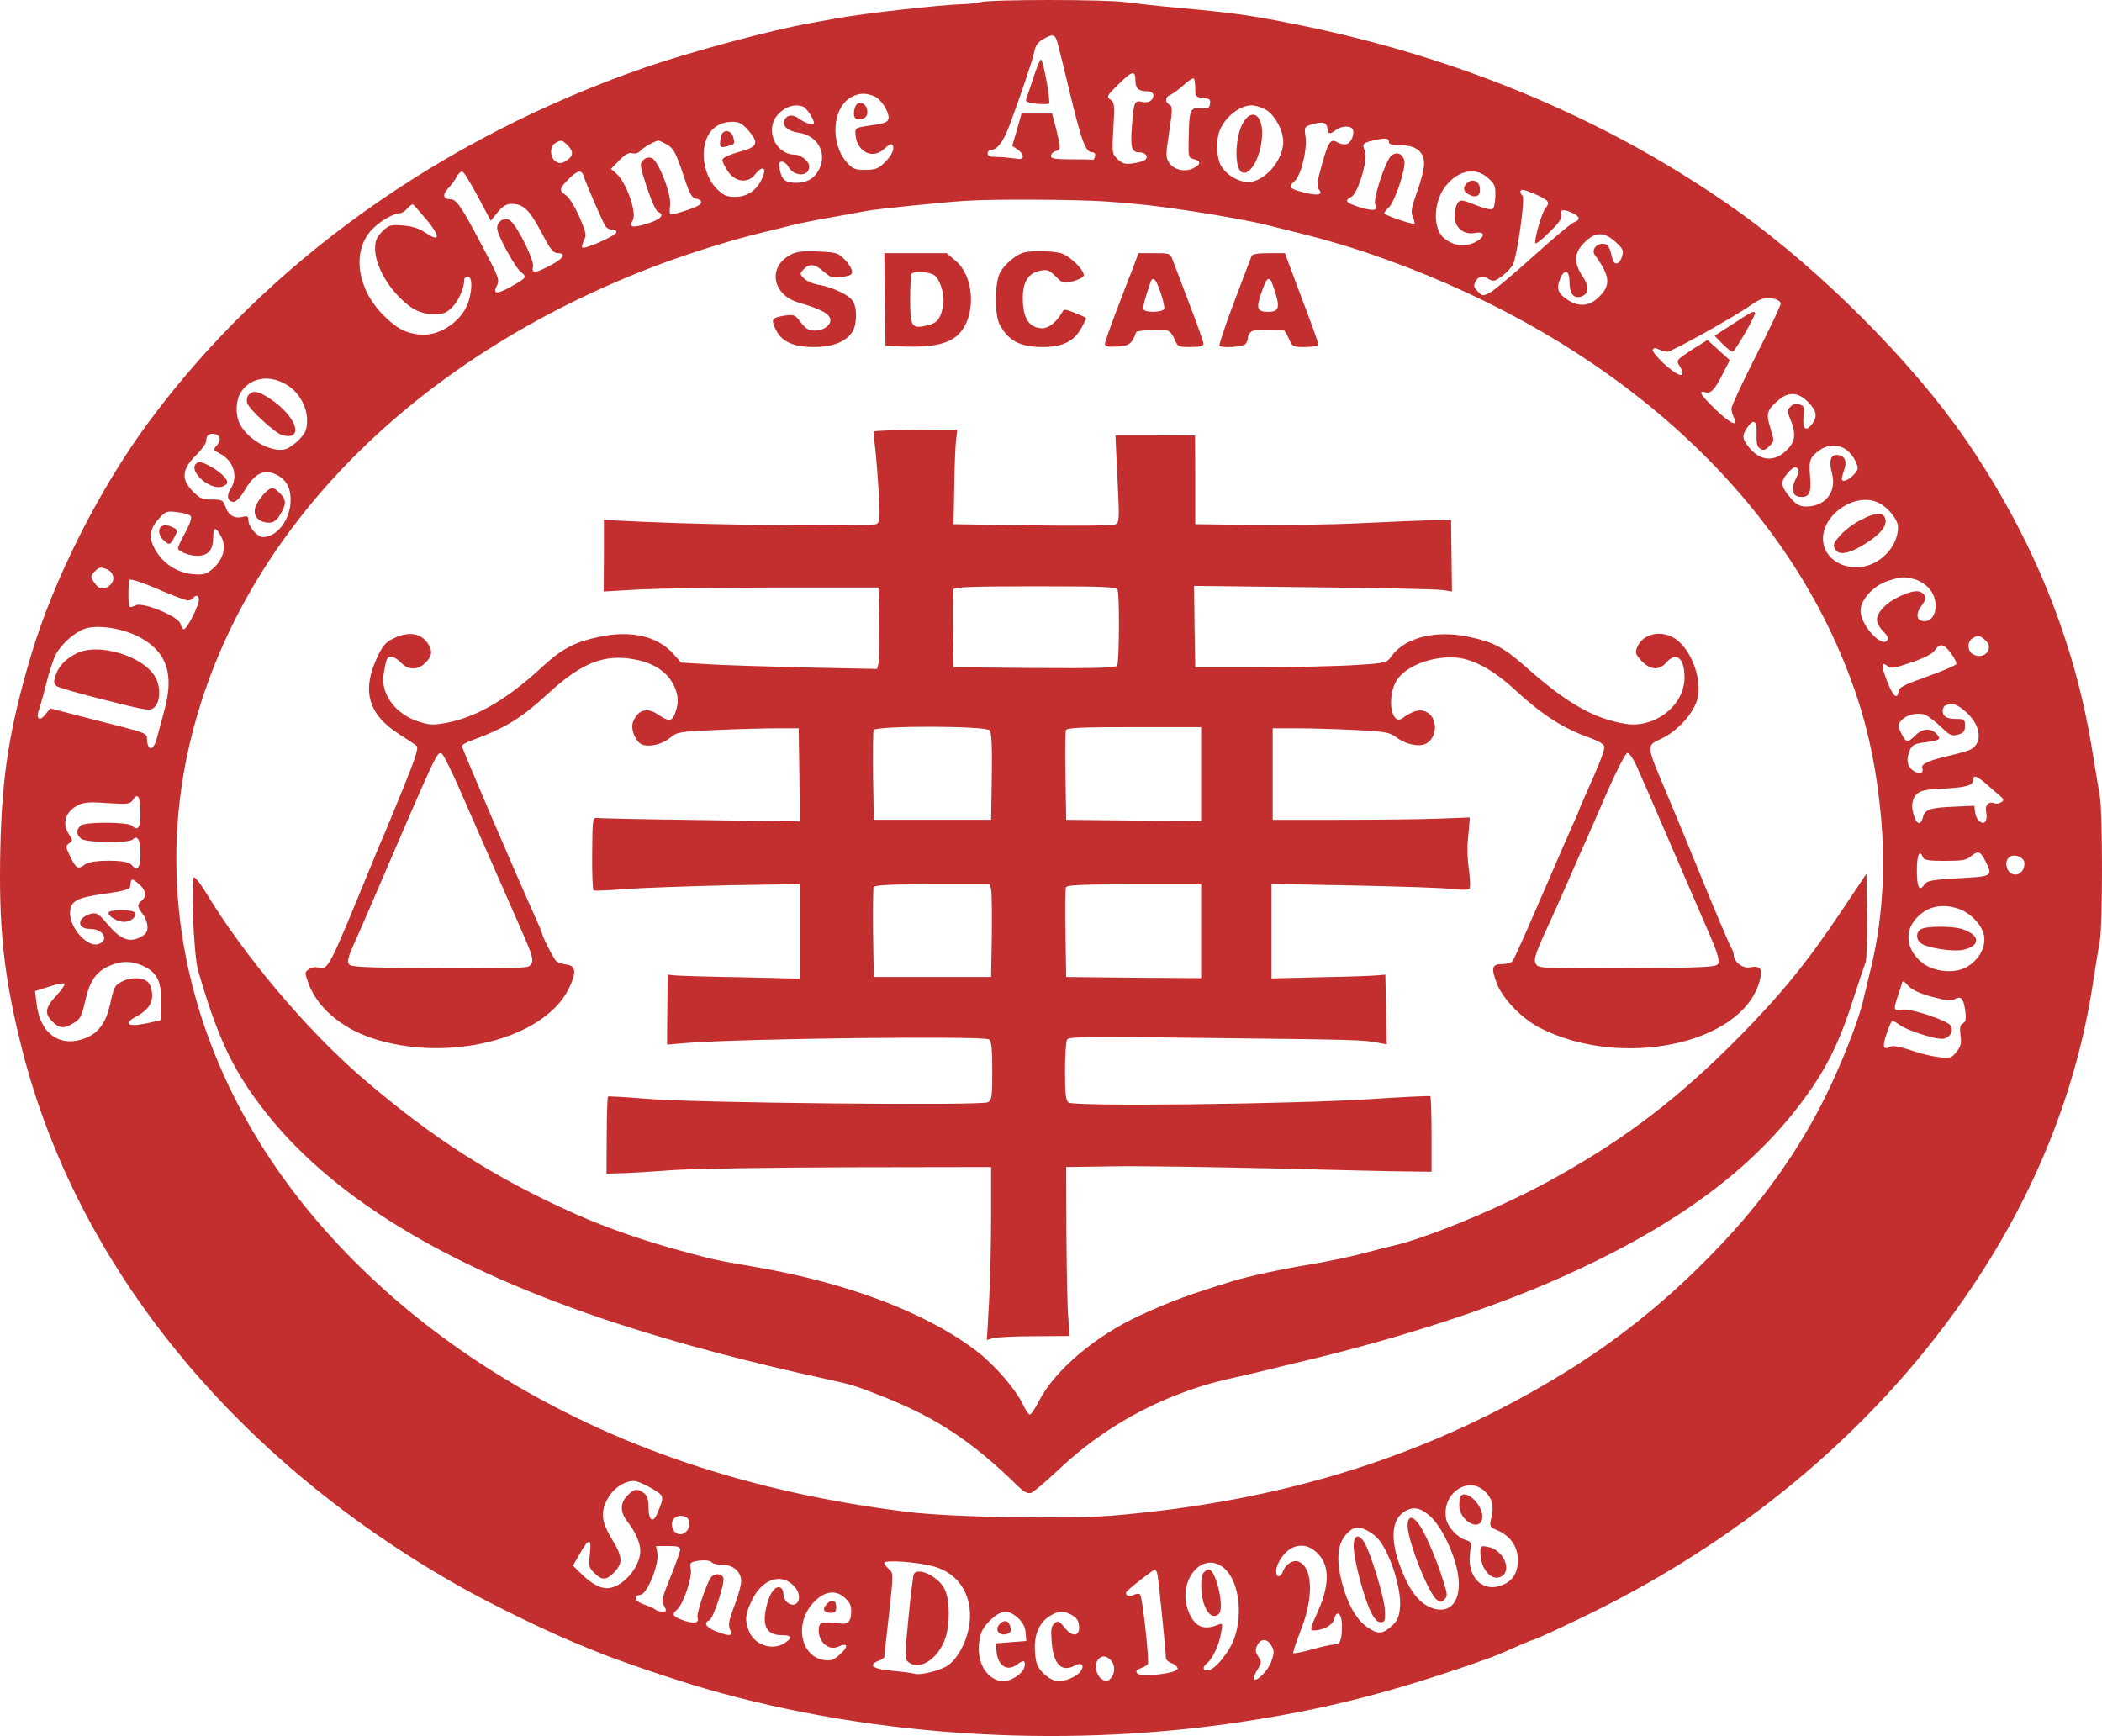 <?xml version="1.0" encoding="UTF-8"?>
<svg id="_图层_1" data-name="图层 1" xmlns="http://www.w3.org/2000/svg" viewBox="0 0 895.75 739.9">
  <defs>
    <style>
      .cls-1 {
        fill: #c32f2f;
      }
    </style>
  </defs>
  <path class="cls-1" d="m417.85.9c-1.4.4-5,.8-8,.9-8.7.2-41.8,3.9-53.2,6-3.2.6-8.2,1.5-11,2-16.3,2.8-51.5,12.3-70.9,19C187.75,59,113.75,111.9,63.65,179.5c-21.3,28.7-41,67.8-50.6,100.4C4.05,310.4.85,330.3.15,361.4c-.8,33.9,1.4,54.7,9.2,85.6,23.4,92.7,90.8,175.3,187.2,229.5,13.1,7.4,35.6,18.3,47.8,23.4,4.4,1.8,8.9,3.7,10,4.1,7.7,3.3,32.7,11.8,46.5,15.8,73.3,21.1,157,25.8,234.5,13.1,32.3-5.2,59-12.2,93-24,8.9-3.1,10.6-3.8,19.7-7.9,2.6-1.1,5-2.1,5.3-2.1.7,0,13-5.7,24.5-11.3,67.6-33.2,123.7-81.2,162.6-139.2,27-40.2,44.4-83.7,51.3-128.5,1.2-7.4,2.5-16,3.1-19,1.2-6.8,1.2-54.4,0-61.4-.5-2.8-1.9-11.2-3.1-18.6-7.4-47.3-25.6-92.1-54.2-133.7-22.6-32.8-61.3-71.7-96.7-97-53.9-38.5-117.9-65.6-188-79.7-19.9-4-26.9-5-50-7.1-9.1-.8-19.5-2-23.3-2.5-8-1.2-58.1-1.2-61.7,0Zm32.9,17.7c.6,2.1,3.1,12.3,5.6,22.8,4.7,19.2,6.3,23.5,9.1,23.5.9,0,1.4.7,1.2,1.7s-.7,1.7-1.1,1.5c-.4-.1-4.5-.2-9.2-.2-6.7,0-8.5-.3-8.5-1.4,0-.8.9-1.8,2-2.1,2.3-.7,2.3-.9.2-9.5l-1.7-6.5h-13l-2,6.9-2,6.9,2.3,1.5c1.2.8,2.2,2.1,2.2,3,0,1.1-.8,1.3-3.7.8-2.1-.3-5.5-.6-7.5-.6-2.7,0-3.8-.4-3.8-1.5,0-.8.7-1.5,1.5-1.5,2.5,0,5.1-3.4,7.5-9.6,4.7-12.4,10.3-29,10.9-32.3.4-2.4,1.5-4,3.6-5.2,4.4-2.6,5.3-2.3,6.4,1.8Zm33.1,15.7c0,3.4,1.3,4.6,5,4.6,2.5,0,3.5,1.7,1.9,3.6-.8,1-2.1,1.3-4,.9-3.3-.7-3.6,0-4.4,10.4-.7,9-.1,11.1,3,11.1,2.7,0,4.2,1.7,2.7,3.2-.5.5-2.8,1.2-5.1,1.5-3.5.5-4.6.2-6.6-1.7-2.5-2.3-2.5-2.6-1.9-13.2.6-9.9.5-11-1.2-12.2-1.8-1.3-1.6-1.7,3.1-6.3,6.1-6.1,7.5-6.4,7.5-1.9Zm25.5,3.4c0,3.5.2,3.7,3.3,4,2.8.3,3.3.7,3,2.5-.3,1.9-.8,2.2-4,1.9-4.5-.3-4.9.5-5.1,12.9-.2,7.9-.1,8.3,2.1,8.8,3.2.8,3.2,2.3-.1,3.9-3.7,1.8-8.3.7-10.4-2.4-1.4-2.3-1.4-3.3.1-13.1,1.4-9.5,1.5-10.8.1-11.6-2-1.1-1.9-3.4.3-4.1.9-.4,3.5-2.2,5.6-4.1,2.1-2,4.2-3.3,4.5-2.9.3.3.6,2.2.6,4.2Zm-137.1,3.2c3.1,1.1,6.7,6.7,6.4,9.5-.3,1.7-1.5,2.2-7.3,3-6.9,1-7,1-6.8,4,.6,7.4,7.4,10.7,12.3,6,1.8-1.7,3-2.3,3.5-1.6,1,1.7-.3,4.5-3.6,7.7-2.5,2.4-3.9,2.9-8,2.9-4.4,0-5.4-.4-7.9-3.2-7.2-8.1-6.2-23.4,1.9-27.8,3.1-1.7,6-1.9,9.5-.5Zm-29.9,4.6c1.4.6,4.5,5.3,4.5,6.9,0,1.2-3.3.3-6-1.6-3-2.3-5.6-2-6.7.7-.8,2.3,1.7,4.4,6.3,5.1,7.6,1.1,11.8,8,9,14.7-1.9,4.5-5.2,6.6-10.2,6.6-4.6,0-6.1-1.2-7-5.8-.5-2.5-.3-3.2.9-3.2.9,0,2.1.9,2.7,2,2.4,4.5,9,4.6,9,0,0-2.1-3.5-5-6.2-5-7.9,0-12.6-10.1-7.7-16.4,3.1-3.9,7.5-5.5,11.4-4Zm197.3,1.4c3.7,2.3,7.2,8.8,7.2,13.5,0,7.3-6.8,15.8-13.5,17.1-4.2.8-10.4-2.4-13-6.8-1.8-3-2.2-9.9-.9-14.2,1.9-6,8.5-11.6,13.9-11.6,1.7,0,4.5.9,6.3,2Zm-220.9,8.5c4.7,5.4,4.2,7.1-2.6,9q-8.3,2.3-8.3,3.8c0,.8,1,2.9,2.3,4.8,3.1,4.6,8.5,5.3,11.5,1.5,3.6-4.6,5.5-3,2.7,2.4-2.4,4.6-6.2,7-11.1,7-3.6,0-4.9-.6-7.7-3.3-5.5-5.5-7.3-15.5-4.1-22.3,2-4.1,5.6-6.3,10.5-6.4,3,0,4.3.7,6.8,3.5Zm246.9-.7c.4,2.6,1,2.7,3.6.7,2.3-1.7,6.2-2,7.1-.4,1.1,1.7-.4,5.7-2.4,6.4-1.1.3-2.9,0-4-.7-2.9-1.8-3.9-.4-6.7,9.7-1.9,6.6-2.2,9-1.4,10.1,2.2,2.5.1,3.1-6,1.6-6.4-1.6-7.1-2.4-4.1-5,2.7-2.4,5.4-13.5,4.6-18.8-.6-4.2-.5-4.3,2.7-5.3,4.6-1.3,6.3-.9,6.6,1.7Zm26.2,5.7c0,1.1,1.2,1.5,4.9,1.5,6.6,0,10.1,2.7,10.1,7.9,0,2.1-1.3,7.5-3,12-2.4,6.8-2.7,8.6-1.8,10.6.6,1.4.9,2.7.7,2.9-.6.6-12.9-3.6-12.9-4.4,0-.4.9-1.5,2-2.5,2.5-2.3,7.4-16.9,6.6-19.9-.8-3.2-3.5-4.1-5.8-1.9-2.5,2.6-7.7,18.7-6.6,20.6,1.4,2.6-.8,2.9-6.7,1.1-5.9-1.9-6.6-2.7-3.5-4.4,2.9-1.5,7.3-16.3,5.8-19.6-1.3-2.9-.9-3.4,3.4-4.4,5.2-1.2,6.8-1.1,6.8.5Zm-350,1.5c2.7,2.7,2.5,4.6-.4,6.5-1.9,1.3-2.9,1.4-4.5.5-2.6-1.4-2.9-6.5-.3-7.9,2.4-1.5,2.9-1.4,5.2.9Zm41.8-.6c3.3,1.7,4.4,3.6,8,14.6,2.3,6.9,3.3,8.6,5,8.8,2.4.4,2.9,1.7,1,2.9-2.2,1.3-11.2,4.2-12,3.7-.3-.2-.4-1.9-.1-3.7.7-4.6-5-19.3-7.9-20.3-1.3-.4-2.6,0-3.6,1-1.5,1.5-1.4,2.4,1.6,11.5,1.8,5.5,3.9,10.2,4.7,10.5,3.1,1.2,1.3,3.2-4.5,5-6.5,2-8.1,1.6-6.2-1.4,1.9-3.2-2.9-16.6-7.2-20.1l-2.1-1.8,3.5-3.6c2.5-2.6,4.1-3.5,5.6-3.1,1.3.4,2.7-.1,3.5-1.1,1.1-1.3,6.1-4.1,7.7-4.3.2,0,1.5.6,3,1.4Zm-80,22.5l5.5,10.3,2.9-3.6c2.3-2.8,3.7-3.6,6.2-3.6,4.8,0,7.5,2.7,12.6,12.4,3.6,6.9,4.9,8.6,6.8,8.6,3.8,0,2.4,2.4-3.1,5.2-6.5,3.4-8.1,3.6-7.4.6.7-2.4-6.3-16.6-9.4-19.4-2.3-2.1-5.9-.3-5.9,2.9,0,2.9,7.6,16.8,10.3,18.9,2.6,2,2.2,2.4-5,6.4-5.6,3.1-7.4,2.8-5.3-1,1.1-2.2.6-3.6-6.6-17.1-8.8-16.7-10.8-19.5-13.4-19.5-3.1,0-3.4-2-.7-4.8,1.3-1.5,3-3.7,3.6-5,.7-1.3,1.7-2.2,2.4-1.9.6.2,3.5,5,6.5,10.6Zm44.9-9.2c1.7,5,8.7,21,9.6,22,.5.7,1.8,1.3,2.9,1.3s1.8.5,1.6,1.2c-.5,1.5-13.6,7.3-14.5,6.4-.3-.3,0-1.7.7-3.1,1.2-2.2.9-3.3-2-10.1-1.9-4.2-4.4-8.3-5.7-9.1-3-2-2.9-2.8,1-6.7,3.7-3.8,5.5-4.3,6.4-1.9Zm385.5,1.2c2.9,2.6,3.3,3.5,3.2,7.6-.1,2.5-.5,5-1,5.5-.7.7-3.4.1-7.4-1.5-6.1-2.4-6.6-2.4-7.7-.8-.7.9-1.3,3.4-1.3,5.4,0,5,3.8,8.2,8.7,7.3,4.6-.9,4.5,1.8-.3,4.1-4.3,2-8.7,1.4-12.8-1.8-5-4-4.7-15.5.6-22.3,5.4-6.8,12.7-8.2,18-3.5Zm20.9,7.3c5.2,2.4,5.7,3.2,3.6,5.7-1.6,1.9-5,14.1-4.2,14.9.3.3,3-1.8,6-4.8,4.4-4.3,5.3-5.8,4.9-7.7q-.7-2.7,4-.8c4.1,1.7,4.6,3.2,1.4,4.4-1.3.5-9,7-17.3,14.5-8.2,7.4-16.5,14.3-18.2,15.3-3.2,1.7-3.4,1.7-5.4-.4-1.7-1.7-1.9-2.4-1-4.2,1.3-2.4,3.2-2.7,6-.9,1.6,1,2.5.7,5.6-1.6,2-1.6,4-3.8,4.5-5,1.8-4.2,5.1-27.9,4-29-1.3-1.3-1.3-2.6.1-2.6.6,0,3.3,1,6,2.2Zm-183.2,2.8c13.7,1,20.2,1.7,36.1,4.1,13,2,26.2,4.4,32,5.9,1.9.5,9.1,2.3,16,4s18.6,5.1,26,7.6c96.4,32.5,169.5,94.1,202.2,170.4,9.7,22.6,14.9,43.1,17.4,69,2.2,22.6.8,44.9-4,65-1.4,5.8-3,12.5-3.6,15-1.9,8.1-9,26.3-15.5,39.5-11.4,23.4-27.1,45.6-46.9,66.1-19.5,20.4-40.7,37.7-63.7,51.9-57.7,35.7-120.3,55.5-194.2,61.6-19.4,1.5-68.5.7-86.7-1.6-67.3-8.3-125.1-27.7-175.7-59.2-42.2-26.3-77.3-60.6-100.6-98.4-31-50.2-42-106.5-31.6-160.9,17.9-93.2,93.4-172.6,202.9-213.5,13.8-5.1,31.2-10.5,43.5-13.4,5-1.2,10.6-2.6,12.5-3.1s8.7-1.9,15-3,13.8-2.5,16.5-3c4.8-.9,31.5-3.6,42-4.3,12.2-.8,47-.6,60.4.3Zm-289.9,7.8c5.9,7.2,5.7,9.7-.5,5.5-2.9-1.9-5.6-2.8-9.7-3.1-5.3-.4-5.9-.2-8.8,2.6-2.4,2.5-3,3.9-3,7.4,0,5.7,3.8,13.6,9.5,19.7,5.5,5.9,9.8,8.1,15.8,8.1,3.7,0,5.1-.5,7.6-3,2.7-2.7,5.1-8.2,5.1-11.8,0-.6.7-1.2,1.5-1.2,1.8,0,2,4.6.5,10-2.4,8.7-12.5,15.7-21.2,14.7-6.2-.8-9.6-2.6-15.4-8.4-11-11-13.3-26.7-5.2-35.9,3.2-3.6,9.5-7.4,12.3-7.4.8,0,2.3-.9,3.2-2,1-1.1,2-1.9,2.4-1.8.3.2,3,3.2,5.9,6.6Zm506.7,9.5c3.2,3,3.5,3.6,2.6,6.3-1.3,3.8-3.6,3.7-4.3-.2-.9-4.2-1.8-5.4-3.9-5.4-2.9,0-4.8,2.8-3.3,4.8,6.5,9,6.9,12.7,1.8,17.8-4.1,4.1-8.7,4.5-13.7,1.1-3.9-2.6-4.6-4.7-2.9-8.8,1.9-4.5,4-3.7,4,1.5,0,4.9,1.8,7.1,4.9,6.1,3.3-1,3.6-4.2.8-8.4-4.1-6.2-3.9-10.1.7-14.7s8.4-4.6,13.3-.1Zm68.1,24.3c1.2.4,2.2,1.2,2.2,1.9,0,.8-4.7,10.7-10.5,22.1s-10.5,21.6-10.5,22.6c0,1.1.5,2.8,1,3.8,2.3,4.3-1.4,2.8-7.5-3.1-6.7-6.4-7.9-8.5-4.6-7.6,2.4.6,4.1-1.2,7.6-8.3l2.8-5.4-4.8-4.3-4.7-4.3-3.7,2.3c-2.1,1.2-5,3.2-6.7,4.4-2.6,1.9-2.8,2.4-1.6,4.2,3.4,5.7.1,5.3-6.7-.9-2.9-2.7-5-5.3-4.6-5.9.4-.8,1.2-.8,2.5-.1,1,.5,2.7,1,3.7,1,1.9,0,28.4-14.8,35.8-20,4.1-2.9,6.3-3.4,10.3-2.4ZM122.95,164.5c4.8,3.3,7.9,9,7.9,14.7,0,3.8-.6,5.2-3.3,8.1-1.8,1.9-4.6,3.8-6.1,4.2-5.9,1.4-15.7-4-19.2-10.7-2.1-4.2-1.8-10.6.7-14.1,4.4-6.2,12.8-7.1,20-2.2Zm647.5,6.8c3.8,3.8,4.2,6.3,1.6,9.6s-4,1.8-3.5-3.4c.5-3.9.3-4.5-1.7-5.1-1.5-.5-2.8-.2-3.8.9-1.4,1.4-1.5,2-.3,4.9,2.4,5.8,2.4,9,.1,12-5.2,6.6-11.8,7-17,1.1-3.4-4-3.7-5.5-1.4-8.9,2.8-4.2,4.4-3.2,4.1,2.6-.1,3.9.2,5.4,1.5,6.2,1.4.9,2.2.7,3.9-1,2.2-2.1,2.2-2.2.5-7.7-2-6.2-1.5-7.8,3.5-12,4.3-3.7,8.3-3.4,12.5.8Zm-676.9,15.1c.3.9-.2,2.4-1.2,3.5-1.6,1.8-1.5,1.9,1.3,3.4,6,3.1,8,9.9,4.6,15.1-1.9,2.9-1.2,5.5,1.3,5.5,1.1,0,3.1-2.1,5-5.4,3.9-6.5,7.7-8.5,12.3-6.6,4.8,2,7,5.5,7,11.2,0,8.2-5.7,15.8-11.8,15.8-2.4,0-6.2-4.4-6.2-7.2,0-1.7-.5-1.9-2.5-1.4-3.4.9-6.1-.7-7.3-4.4-1-2.8-1.5-3-5.7-3s-5.2-.5-8.1-3.4c-5.1-5.1-4.8-9.4,1.1-15.3,2.5-2.4,4.5-5.2,4.5-6.2s.3-2.1.7-2.4c1.2-1.3,4.4-.7,5,.8Zm693.5,5.5c1.4,1,3.1,3.3,3.8,5,1.2,2.8,1.1,3.3-1,5.5-2.3,2.5-5,3.3-5,1.6,0-.4.5-2.2,1.1-4,1.3-3.6,0-6.1-3.3-6.1-2.6,0-3.3,2.6-2,7.7,2.2,7.9-2.7,14.3-11,14.3-2.5,0-4.1-.8-6.2-3.2-4.7-5.4-5-7.3-1.6-11.1,2.1-2.4,3.2-2.9,4-2.1.9.9.8,2-.5,4.4-2.2,4.2-1.6,7.4,1.3,7.8,4.2.6,5.4-1.4,4.7-8.7-.6-7-.1-8.2,4.5-11.4,3.3-2.3,8.2-2.2,11.2.3Zm13.7,22.5c4.1,2.1,8.1,7.2,8.1,10.3-.1,8.4-7.7,16.3-16.4,17-8.6.7-15.6-4.7-15.6-12.1,0-10.9,14.5-20.1,23.9-15.2Zm-719.5,5.5c.6.6-.2,3.1-2.2,6.9-1.8,3.2-3.2,6.3-3.2,6.8,0,1.4,4.7,3.3,8.2,3.3,4.6,0,6.8-2.5,6.8-7.7,0-4.9,1.1-4.9,3.6-.1,2.1,4.1.6,9.6-3.8,13.3-2.8,2.4-3.9,2.7-8.5,2.3-6.7-.6-12.8-4.6-16.1-10.6-2.9-5.1-2.3-8.8,1.9-13.3,2.7-2.9,3.3-3.1,7.6-2.5,2.6.3,5.1,1,5.7,1.6Zm-36,22.6c3,1.1,4,4.3,2,6.5-2.3,2.5-4.9,2.4-6.8-.3-2-2.8-2-3.3,0-5.2,1.7-1.8,2.4-1.9,4.8-1Zm34.8,13.4c.9,0,2-.5,2.3-1,1-1.6,2.5-1.1,2.4.7,0,2.7-5.3,12.8-6.4,12.6-.5-.1-1.2-1.2-1.5-2.4-.8-3.1-16.1-9.4-19.1-7.8-1.1.6-2.3.9-2.5.6-.7-.7-.7-10.4,0-11.5.3-.5,5.6,1.2,11.8,3.9s12.1,4.9,13,4.9Zm736-9c2,.6,4.8,2.4,6.2,4.1,4.6,5.4,2.8,14.5-2.8,13.7-2.9-.4-3.1-3.2-.5-6.7,1.8-2.5,2-3.3.9-4.6-1.7-2.1-4.7-1.9-10.6.9-5.5,2.6-9.4,6.7-9.4,9.9,0,1.2,1.2,3.4,2.7,4.9,2.1,2.2,2.4,3.1,1.5,4-2.7,2.7-11.2-7-11.2-12.8,0-4.8,5.7-10.9,11.9-12.8,5.7-1.8,6.7-1.8,11.3-.6Zm-757.3,24.3c12.3,6.2,15.7,16,11.2,31.9-1.1,4-2.5,9.2-3.1,11.5-1.3,5.1-3.7,5.8-4.2,1.1-.3-3.6,2.4-2.6-25.8-9.8l-15.4-4-2.2,2.7c-2.5,3.2-4.2,1.6-2.5-2.5.5-1.5,1.9-6.4,3-10.9s2.9-10,4-12.2c2.3-4.5,8.2-9.7,12.6-11.1,5.4-1.7,15.4-.2,22.4,3.3Zm787.1,1.5c4.2,3.4-.1,8.8-5,6.2-2.5-1.3-2.7-5.5-.2-6.9,2.3-1.4,2.7-1.4,5.2.7Zm-14.5,5.7c1.5,1.9,2.5,4,2.3,4.6s-5.8,3-12.3,5.3c-10.1,3.6-12.1,4.6-12.3,6.5-.6,3.7-2.5,1.8-5-4.8-2.5-6.5-2.4-8.3.3-6.1,1.4,1.2,3,.9,10.2-1.6,5.6-1.9,9.1-3.7,10-5.2,2.1-3.1,3.8-2.8,6.8,1.3Zm6.5,25.1c6.7,6,7.2,13.9,1.1,16.3-1.4.5-5.7,1.7-9.6,2.6q-10.7,2.5-10.2,4.6c.7,2.7-1,3.3-3.8,1.5-2.7-1.8-3.2-5-1.4-9,.9-2,2.1-2.6,6.3-3.1,6.6-.9,7.1-1.3,5-3.6-2.4-2.6-6-2.4-9,.6-3.3,3.3-4.1,3.2-6.1-1-1.6-3.3-1.5-3.6.2-5.5,2.3-2.5,7.6-3.5,10.6-2,1.3.7,4.2,3,6.4,5.1,3.5,3.4,4.4,3.8,7,3.1,2.5-.7,3-1.4,3-3.8,0-2.7-.3-2.9-3.5-2.9-4.3,0-6-1-6-3.5,0-1,.6-2.1,1.3-2.3,2.8-1.2,4.9-.5,8.7,2.9Zm8.2,30.3c1.8,1.6,4.4,3.9,5.8,5,2.1,1.8,2.3,2.2,1,3.1-.8.5-2.1.8-2.7.5-2.8-1-4.4.6-3.7,4,.6,3.6-.8,5.4-3.1,3.5-.8-.6-1.5-2.4-1.7-3.8l-.3-2.7-8.5.4c-10.3.4-12.6,1.2-13.4,4.5s-2.4,3.3-3.6,0c-1.6-4.1-1.2-7.9,1-9.9,1.6-1.5,4.2-2,11.3-2.3,9.7-.5,12.7-1.3,12.7-3.7,0-2.2,1.4-1.8,5.2,1.4Zm-786.2,12.7c0,6.3-1.1,7.9-3.6,5.4-1.6-1.6-19.8-1.7-21.8-.1-2.1,1.8-2,4,.2,5.7s20.3,1.9,21.9.3c2.1-2.1,3.3.2,3.3,6.2s-1.3,7.6-4,4.4c-1.7-2.1-16.8-2.1-19.6,0-3,2.3-3.8,1.8-6.2-3.1-2.1-4.3-2.2-4.7-.6-5.9,1.6-1.1,1.6-1.4.1-3.6-3.3-4.6-1.8-9.8,3.5-12.5,2.6-1.4,5-1.6,12.8-1,8.9.5,9.6.4,10.8-1.4,2.1-3.3,3.2-1.3,3.2,5.6Zm786.2,20.5c3.3,6.5,3.2,6.5-11.4,7.3-11.5.7-13.4,1-14.6,2.7-2.2,3.2-3.2,1.2-3.2-6.2,0-6.5,1.2-9,2.6-5.4.5,1.2,2.5,1.5,9.4,1.5,7.3,0,9.2-.3,11.1-2,3-2.5,4-2.1,6.1,2.1Zm16.6,1.7c-.6,5.3-6.9,5.4-7.6.2-.5-3.3,2.2-5.2,5.4-3.8,1.8.9,2.4,1.8,2.2,3.6Zm-803.1,8.4c2.7,2.5,3,5,.8,6.8-2,1.6-1.9,2.7.5,5.7,1.1,1.4,2,3.9,2,5.5,0,2.2-.7,3.2-3.4,4.5-4.7,2.2-8.3.6-13.8-5.9-3.5-4.2-4.5-4.8-6.7-4.3-6.1,1.5-6.5,6.5-.6,6.5s8.3,5,3.5,6.5c-4.6,1.4-12-6.7-12-13.2,0-5.1,2.6-6.6,14.8-8.3,8-1.1,10.7-1.9,10.8-3,.3-2.7.4-3,1.1-3,.4,0,1.7,1,3,2.2Zm774.4,10c5.3,1.5,10.6,6.9,11.5,11.5.9,4.7-1.7,9.8-6.6,13.1-5,3.4-14.2,2.8-19.5-1.2-7.1-5.5-8.1-13.8-2.3-19.6,4.5-4.6,10.3-5.8,16.9-3.8Zm-772.5,24.8c5.7,2.8,7.5,6.8,7.2,15.9l-.2,7-4.8,1.1c-6.1,1.3-8.8,1.3-8.8,0,0-.5,1.2-1.6,2.8-2.4,5-2.7,7.2-5.4,7.2-9.3,0-2-.7-4.5-1.7-5.5-2-2.2-7.3-2.4-11.3-.3-3,1.6-3.3,2.1-5,10-1.6,7-4.6,11.4-9.4,13.6-11.3,5.1-20.5-1-21.9-14.6l-.6-5,6-1.9c3.2-1.1,6.2-1.6,6.5-1.3.4.4-1.2,2.7-3.5,5.2-4.7,5.1-5.1,7.6-1.6,11,2.9,3,5,3.1,9.1.6,2.7-1.6,3.4-2.9,4.8-9.1,1.9-8.7,4.6-12.6,10-15.1,5.3-2.4,10-2.4,15.2.1Zm761.7,12.9c5.9,1.6,8.2,1.9,9.7,1.1,2.9-1.5,3.8-.6,4.6,4.7.5,3.7.3,4.8-.9,5.5-1.3.7-1.5,1.8-1.1,5.1.5,3.4.2,4.7-1.7,7.1-2.1,2.6-2.6,2.8-7.3,2.3-2.8-.3-8.3-1.6-12.2-3-4.9-1.6-7.7-2.1-8.8-1.5-2.9,1.6-3.4,0-1.6-5.2.9-2.8,2-5.3,2.3-5.6.3-.4,1.8.3,3.2,1.4,3,2.4,15.8,6.5,18.7,6,2.9-.4,4.6-3.3,3.2-5.6-1.4-2.2-17.1-7.4-20.5-6.8-3.7.7-4,.1-2.2-5.2.9-2.6,1.8-5.4,2-6.2.3-1,.9-.8,2.6,1.2,1.5,1.7,4.6,3.2,10,4.7Zm-545,209.8c4.9,3,5,3.1,2.1,10.1-1.9,4.7-3.8,3.6-3.9-2.2,0-3.5-.6-5.2-2-6.2-2.7-2-4.2-1.8-7,1.1-3.1,3.1-3.2,6.9-.1,10.9,3.7,4.9,5.6,9.3,5.6,12.8-.1,7.1-7.9,15.8-14.2,15.8-3.2,0-6.9-2.1-11.4-6.6l-3.1-3,3-5.2c3.8-6.8,5.1-6.7,4.2.3-.6,5-.4,5.7,1.9,8,3.1,3.1,5,3.2,8.1.1,4.2-4.2,4.1-6.7-.4-14.2-4.8-7.9-5.2-11.9-1.8-17.9,2.6-4.6,8-7.8,11.8-7.1,1.4.3,4.7,1.8,7.2,3.3Zm354.8,1.2c2.4,2.5,3.2,4.4,3.1,8.1,0,.3-.3,1.9-.7,3.7-.6,3-.4,3.3,2.7,4.6,5.5,2.3,8.8,7,8.8,12.6,0,6-2.6,9.6-7.9,11.2-7.8,2.3-13.8-4.4-12.5-14,.6-4.5.5-4.9-1.7-5.6-3.7-1.1-7.8-5.5-8.5-9.1-2-10.8,9.5-18.7,16.7-11.5Zm-22.6,11.3c5,5.2,10.5,17.6,11.2,25.8,1,10.5-4.4,15.6-12.4,12-5.1-2.3-9.2-8.1-12.8-18.2s-3.3-17.9.9-21.5c4.3-3.6,8.1-3.1,13.1,1.9Zm-316.7,1.6c.7,4.7-4.7,7.2-6.8,3.2-1.6-3.1.4-6.2,3.8-5.8,1.9.2,2.8,1,3,2.6Zm292.9,6.4c5.4,5.2,11,22.2,10,30.5-.4,3.7-1.2,5.4-3.6,7.5-3.8,3.4-5.8,3.5-10.2.5-4.7-3.2-8.5-9.9-10.9-19.1-2.6-10.3-1.9-16.8,2.2-21,2.4-2.3,3.4-2.7,6.1-2.2,1.7.4,4.6,2.1,6.4,3.8Zm-24.7,7.3c4.9,5.2,4.7,13.7-.6,25.2-2.9,6.4-3.1,7.3-1.5,7.3,3.9,0,8.1-2.2,8.7-4.6,1.1-4.5,3.4-2.8,3.4,2.5,0,6.3-.7,8.1-3.3,8.1-1.1,0-5.4.9-9.5,2.1-4,1.1-7.6,1.8-7.9,1.6-.3-.3,1.2-4.7,3.2-9.9,5.6-14.1,5.1-26.8-1.1-29.2-2.2-.8-5.3,1.1-6.4,4-1.2,3-3,3.1-3,.1,0-3.4,3.7-8.7,7.2-10.1,3.8-1.6,7.5-.6,10.8,2.9Zm-272-1.9c0,.8-1.9,6.1-4.1,11.6-3.4,8.2-4,10.5-3,11.9.6,1.1,1.1,2.1,1.1,2.4,0,.8-3.5.6-4.6-.4-.5-.5-2.6-1.4-4.6-2.1-4.1-1.3-5.1-3.7-1.7-4.2,2.9-.4,7.9-12.8,7.2-17.6l-.6-3.2h5.2c4,0,5.1.3,5.1,1.6Zm13.5,5.4c.3.5,2.3,1,4.4,1,4.7,0,8.1,3,8.1,7,0,1.6-1.2,6-2.6,9.7-2.8,7.4-3.1,8.9-1.9,11.5.9,2.3-.6,2.3-6.2.2-4.3-1.7-5.5-3.7-2.9-4.7,1.7-.7,6.8-16.1,6-18.2-.7-1.8-3.8-2-5.2-.2-1.8,2.1-6.4,15.8-5.8,17.2.8,2.2-1.1,2.7-5.2,1.5-5.3-1.8-6.1-2.8-3.6-4.8,2.7-2.2,6.7-14.1,5.9-17.5-.5-1.9-.2-2.6,1.2-3,3.3-.9,7.2-.7,7.8.3Zm94.5,1.7c11.4,3.1,17.4,13.6,15,26.2-1.2,6.5-4.9,13.2-8.9,16-3.1,2.2-12.1,4.4-14.4,3.5-.7-.2-4.8-.8-9.2-1.2-8.3-.7-10.7-2.4-6.1-4.2,1.4-.5,2.6-1.3,2.6-1.7,0-.5.9-8.7,2-18.3,1.9-17.3,1.9-17.5-.1-19.2-1-.9-1.9-2.1-1.9-2.6,0-1.4,14.1-.4,21,1.5Zm123.5.5c6.2,4.9,8.5,18.5,4.8,29.7-1.9,5.9-8.5,14.1-11.4,14.1-2.3,0-2.5-1.3-.3-3.1,2.3-1.9,5.1-7.8,5.9-12.8.7-4,.6-4.3-1.1-3.6-6.5,2.7-10.3.9-12.9-5.9-4.8-12.6,5.8-25.7,15-18.4Zm-28.1,3c.5,2.3,3.6,33.2,3.6,35.6,0,.7,1.1,1.7,2.5,2.2s2.5,1.6,2.5,2.3c0,2-15.6,3.8-17.2,2-.8-.9-.4-1.5,1.5-2.2,1.4-.5,2.7-1.3,3-1.8.7-1.2-2.3-28.6-3.3-29.6-.4-.5-1.7-.4-2.8.2-2.1,1.1-4.2-.2-2.7-1.7,1.8-1.9,11.1-9.1,11.7-9.1.4-.1,1,.9,1.2,2.1Zm-156.6,3.4c2.9,2,4.4,5.1,3.7,7.4-1.2,3.9-6.5,1.7-6.5-2.6,0-1.2-.6-2.4-1.4-2.7-1.9-.8-4.2,2-5.5,6.8-2.5,9.2-.6,13.5,6.1,13.5,4.4,0,4.8,1.1,1.3,3.4-5.1,3.3-12.7.9-15.1-4.9-1.9-4.8-1.8-7.2,1.1-13.2,3.7-8.1,10.9-11.5,16.3-7.7Zm23.8,6.9c2,2,2.5,3.3,2.2,6.8q-.3,4.2-3.8,3.8c-7.4-.9-9.4-.7-9.8,1.2-1.1,5.7,3.6,10.7,8.2,8.6,4.1-1.9,4.5-.1.7,3.3-2.8,2.5-3.9,2.9-6.9,2.4-10.1-1.6-12.6-15.9-4.3-24.6,4.7-5,9.7-5.5,13.7-1.5Zm73.4,8.2c2,1.9,3.1,3.9,3.2,6.3l.3,3.5-6.5.5-6.5.5.3,3.5c.6,6.1,4.6,8.7,8.8,5.5,2.7-2,3.6-1.8,3.2.7-.5,3.3-6.6,7.1-10.3,6.4-6.5-1.4-10.3-8.6-9-17.2.5-3.7,1.6-5.7,4.5-8.6,4.6-4.6,7.8-4.9,12-1.1Zm22.3-1.6c2.8,1.5,3.7,2.8,3.7,5.7,0,3.8-3,3.9-6,.2-2.5-3.1-3-3.3-4.5-2-1.4,1.2-1.6,2.6-1.2,7.7.7,9.7,4.2,13.3,9.8,10.3,2.6-1.5,4.2-.4,2.9,1.9-1.4,2.7-7.6,5.3-10.9,4.6-1.6-.3-4.1-1.9-5.6-3.5-2.3-2.4-3-4.1-3.3-8.9-.5-7.1,1.7-12.4,6.2-15.2,3.6-2.2,5.8-2.4,8.9-.8Zm85.7,13.5c1.2,2.1,1.2,3.1-.1,6.6-1.3,3.9-6.2,8.8-7.4,7.6-.4-.3.3-2.1,1.4-3.9,1.9-3.1,1.9-3.5.5-5.7-1.3-1.9-1.4-3-.5-4.8,1.4-3.1,4.4-3.1,6.1.2Zm-68.6,6c2.1,2,2,5.8,0,7.9-1.4,1.4-1.9,1.4-3.8.2-2.4-1.6-3.3-6.2-1.5-8.3,1.5-1.8,3.4-1.8,5.3.2Z"/>
  <path class="cls-1" d="m440.55,32.6c-1.4,4.3-2.8,8.5-3.2,9.4-.5,1.3.3,1.7,4.2,2.2,2.6.3,5.1.2,5.5-.1.7-.8-2.3-17.7-3.4-18.7-.3-.4-1.7,2.9-3.1,7.2Z"/>
  <path class="cls-1" d="m364.45,45.5c-1.1,3-.6,5.4,1.2,5.4,3.1,0,4.5-1.6,3.8-4.4-.7-2.9-4-3.6-5-1Z"/>
  <path class="cls-1" d="m529.85,52.1c-3.5,5.7-4,19.2-.8,21.2,3.7,2.3,8.8-7.3,8.8-16.6,0-7.9-4.4-10.5-8-4.6Z"/>
  <path class="cls-1" d="m307.45,57.5c-.3.9-.6,2.5-.6,3.6,0,1.7.4,1.9,2.7,1.3,3.6-.9,3.7-.9,2.9-4-.7-2.8-4-3.5-5-.9Z"/>
  <path class="cls-1" d="m625.05,78.1c-1.8,1.8-1.5,3.6.9,4.8,3.1,1.7,5.1.5,4.7-2.7-.3-3.1-3.4-4.3-5.6-2.1Z"/>
  <path class="cls-1" d="m337.05,108.5c-10,5.1-8.1,17,3.1,20.4,10.2,3,13.7,5,13.7,7.6,0,2.3-3.1,4.4-6.5,4.4-2.7,0-3.9-.7-6.1-3.5-2.4-3.3-2.9-3.4-6.8-2.9-5.6.9-6,1.5-3.9,5.9,2.5,5.2,7.4,7.5,16.3,7.5,8,0,13.6-2.2,16.3-6.4,2.1-3.1,2.2-10.4.2-13.3-1.8-2.6-8.6-5.8-14.4-6.8-2.4-.4-5.2-1.6-6.3-2.7-1.9-1.9-1.9-2.1-.2-3.9,2.4-2.6,4.8-2.4,8.6,1,2.9,2.5,3.8,2.8,7.8,2.2,3.8-.5,4.4-1,4.2-2.6-.2-1.1-1.6-3.3-3.2-4.9-2.7-2.7-3.6-3-11.2-3.3-6.4-.3-9.1,0-11.6,1.3Z"/>
  <path class="cls-1" d="m436.35,107.6c-3.2.8-8.4,5.1-10.2,8.6-2.3,4.3-2.4,18-.1,22.2,3.7,6.9,8.7,9.5,18.4,9.5,8.2,0,13.1-2.4,16.2-7.8,1.2-2.2,2.2-4.2,2.2-4.5,0-.2-2.1-1.2-4.7-2.2-4.5-1.8-4.7-1.8-5.7,0-2.3,3.9-5.6,6.5-8.3,6.5-5.6-.1-8.3-4.2-8.3-12.9,0-7,2.4-10.7,7.7-11.7,2.7-.5,3.7-.1,6.3,2.5,3,3,3.3,3.1,7.6,2,2.5-.7,4.4-1.7,4.4-2.5,0-2.5-6.1-8.3-9.8-9.4-3.8-1-12.1-1.2-15.7-.3Z"/>
  <path class="cls-1" d="m377.05,127.6l.3,19.8,8.4.3c11.6.4,18.7-1.2,22.7-5.2,7.7-7.7,6.9-24.7-1.4-31.5l-3.7-3.1h-26.5l.2,19.7Zm21.1-10.3c2.9,2.2,4.8,9.8,3.5,14.3-1.2,4.8-2.7,6.3-7,7.2-6.2,1.4-6.8.3-6.8-11.3,0-5.6.3-10.6.7-10.9,1.1-1.2,7.7-.7,9.6.7Z"/>
  <path class="cls-1" d="m482.45,115.1c-1.6,4-4.8,12.4-7.2,18.7s-4.4,12.1-4.4,12.8c0,1.1,1.3,1.3,5.2,1.1,5.2-.3,6.3-1.1,8.1-6.1.2-.7,6.2-1.1,13-.8,1.1.1,2.4,1.5,3.3,3.6,1.4,3.4,1.6,3.5,6.9,3.5,4,0,5.5-.4,5.5-1.4,0-.7-2.7-8.5-6.1-17.2-3.3-8.8-6.5-17.1-7.1-18.7-1-2.6-1.3-2.7-7.7-2.7h-6.8l-2.7,7.2Zm12.1,9.5c1.1,3.2,1.8,6.4,1.6,7-.5,1.5-7.9,1.8-8.8.3-.5-.8.4-4.3,3-11.8.9-2.6,2.4-1,4.2,4.5Z"/>
  <path class="cls-1" d="m533.35,109.1c-.3.7-3.6,9.5-7.4,19.5s-6.6,18.5-6.3,18.8c1,1,9.8.5,11-.7.7-.7,1.2-2,1.2-3,0-.9.8-2.1,1.8-2.6,1.3-.7,8.9-.8,13.4-.3.4.1,1.4,1.7,2.2,3.6,1.5,3.4,1.7,3.5,7,3.5,3.1,0,5.6-.5,5.6-1,0-.6-3.2-9.6-7.2-20l-7.1-19h-6.9c-4.6,0-7,.4-7.3,1.2Zm10,15.3c2.2,6.8,1.6,8.5-3,8.5s-5.1-1.5-3-7.6c2.8-8.3,3.7-8.5,6-.9Z"/>
  <path class="cls-1" d="m372.35,183.9c-.1.3.1,3.4.6,7,.4,3.6,1.1,12.1,1.5,18.9.6,10.4.5,12.6-.8,13.5-1.6,1.2-66.8.6-99.3-.9l-17-.8v15.2l-.1,15.3,15.6-.9c8.5-.4,34.9-.8,58.5-.8h43l.3,15c.1,8.2,0,16.1-.3,17.4l-.6,2.3-30.2-.6c-16.6-.4-35.4-1-41.8-1.4l-11.5-.7-3.2-3.6c-6.7-7.6-18-10.3-31.6-7.4-10.3,2.1-16.3,5.3-23.9,12.4-15.2,14.1-28,21.6-40.9,24.2-6.1,1.1-7.4,1.1-12.4-.5-9.7-3.1-16.1-11.8-14.8-20,1.1-6.8,1.5-7.6,3.2-7.6,1,0,2.9,1.1,4.2,2.5,3.1,3.3,7.3,3.3,10.5,0,3-2.9,3.1-5.4.5-8.8-2.9-3.7-7.7-4.4-13.3-1.9-3.7,1.6-5.1,3-7.1,7-7.6,15.1-5,25.6,8.8,34.3,3.3,2.1,6.6,4.3,7.3,4.9.9.7-.5,5.2-5.8,18.2-3.9,9.5-7.6,18.6-8.4,20.3-.7,1.6-2.9,6.8-4.8,11.5-19.1,46.5-18.6,45.6-23.4,44.4-1-.3-2.6.1-3.6.8-1.7,1.2-1.7,1.6-.2,5.7,3.6,10.3,13.7,19.1,27,23.6,32.2,10.8,73.5.5,84-21,3.4-6.8,3.1-9.9-1-10.3-1.6-.2-3.6-.9-4.3-1.4-1.1-1-6.2-11-6.2-12.3,0-.2-1.1-2.8-2.4-5.7-8.8-19.5-31.6-72.8-31.6-73.7,0-.5,1.5-1.4,3.3-2.1,15.6-5.8,21.7-9.5,34.4-21.2,13.6-12.3,23.1-16,35.6-13.7,8.7,1.5,14.7,5.7,17.3,11.8,1.7,4,1.8,6.8.3,11-1.3,3.7-2.7,3.9-7.4.7-4.6-3.2-8.6-2-10.6,3.2-1.2,3.1,1.2,8.8,4.1,9.7,3.3,1.1,8.6-.3,11.9-3.1,2.8-2.3,3.8-2.5,19.8-3.2,9.2-.4,20.9-.7,25.8-.7h9l.3,19.9.2,19.8-42.2-.6c-23.3-.3-43.2-.7-44.2-.9-1.9-.2-2,.6-2.1,15.1-.1,8.4.2,15.5.6,15.8.5.2,6.6,0,13.6-.6,7-.5,26.6-1.2,43.6-1.6l30.7-.5v40.3l-25.2-.6c-13.9-.2-26.6-.6-28.2-.8l-2.9-.3-.2,14.9-.1,14.9,8.5-.7c23.4-1.9,126.8-3.1,128.7-1.5,1.1.9,1.4,4.2,1.4,13.5,0,11-.2,12.4-1.9,13.3-2.8,1.5-125.6.3-145.5-1.5-8.8-.7-16.2-1.2-16.4-.9-.2.2-.5,7.7-.5,16.6l-.1,16.2,6.9-.2c3.9-.1,13.5-.7,21.5-1.3,8.1-.6,41.2-1.1,75-1.2l60.5-.1v21c0,11.5-.4,28.1-.9,36.9l-.9,15.8,2.4-.7c1.3-.5,9.3-.9,17.7-.9l15.2-.1-.6-7.5c-.4-4.1-.7-20.3-.8-36l-.1-28.5,20-.3c11-.2,42.1.3,69,.9,27,.7,53,1.3,57.9,1.3l8.8.1v-15.8c0-8.8-.3-16.1-.5-16.4-.3-.2-11.5.3-24.9,1.2-33.4,2.2-127.1,3.3-129.3,1.5-1.2-1-1.5-3.6-1.5-13.4,0-6.6.4-12.7.9-13.5.8-1.2,10.1-1.3,61.2-.6,62.9.7,65,.8,71.2,2l3.8.7-.3-14.8-.3-14.9-3.5.3c-1.9.2-12.8.6-24.2.8l-20.8.5v-40.3l35.4.7c19.5.4,38.3,1,41.7,1.5,3.5.4,6.8.4,7.2,0,.5-.4.4-3.9-.1-7.6-.6-3.8-.9-9.4-.6-12.4s.6-6.6.7-8l.2-2.5-13.5.5c-7.4.3-26.3.5-42,.5h-28.5v-39h10c5.5,0,16.7.3,24.8.7,13.5.7,15,1,18,3.2,3.9,3,9.7,4.2,12.6,2.6,4.9-2.6,5-11,.2-13.4-2.7-1.5-5.8-.7-10.3,2.6-4.5,3.2-6.7-7.7-3-15.2,3.3-6.7,15.5-11.6,26.3-10.6,7.2.8,15.3,5.2,24.2,13.3,12,11.1,20.9,16.8,32.2,20.8,3.6,1.3,6.1,2.7,6.3,3.7.3,1.5-1.9,7.1-8.4,21.6-1.3,2.9-2.4,5.5-2.4,5.7s-1.3,3.3-2.9,6.7c-1.5,3.5-7.7,17.5-13.6,31.3-5.9,13.7-11.2,25.6-11.8,26.2-.5.7-2.5,1.3-4.4,1.3-4.4,0-4.8,1.5-2.3,8.2,2.4,6.5,10.8,15.2,18.6,19.1,34.4,17.4,84.9,7,93.1-19.1,1.9-6.1,1-7.7-3.9-6.8-2.9.6-6.8-2.4-6.8-5.1,0-.7-.4-2.1-1-3.1-1.1-1.9-7.2-16.3-15.3-36.2-3-7.4-8.5-20.7-12.2-29.5-9-21.3-8.9-20.5-2.5-23.5,7.2-3.4,14.2-11.2,15.6-17.5,2-8.8-3.5-22.1-10.6-25.8-6.3-3.3-13.7-.9-15.5,5.1-.5,1.7.1,2.9,2.4,5.2,3.7,3.7,7.3,3.9,10.3.5,4.3-4.9,7.8-2,7.8,6.4,0,11.8-12.6,21.7-25.1,19.7-13.6-2.2-25-8.7-42.7-24.4-9.4-8.3-13.6-10.5-24.7-12.8-13.8-2.8-26.8.5-32.4,8.4-2,2.8-2.3,2.9-14.8,3.7-7,.5-25.4.9-40.8,1h-28l-.3-17.4-.2-17.3,51.2.6c28.2.3,53,.8,55,1.2l3.7.6-.2-15.3-.2-15.2-8,.1c-4.4.1-18.3.7-31,1.3-12.6.6-33.6.9-46.5.7l-23.5-.3v-18.9l-.1-18.9-16.9-.1h-17l.1,2.9c.1,1.7.5,10,.9,18.6.7,14.8.6,15.7-1.1,16.5-1.1.5-17,.7-35.4.4l-33.5-.5.3-16c.1-8.8.5-17.9.8-20.1l.5-4.2-17.6.1c-9.7.1-17.8.4-18,.7Zm103.9,67.6c.9,2.3.7,30.7-.2,32.2-.7.9-8.4,1.2-35.3,1l-34.4-.3-.3-16c-.1-8.7,0-16.5.2-17.2.4-1,7.8-1.3,35-1.3,30.4,0,34.5.2,35,1.6Zm-54.5,59.8c.8.9,1.1,7,.9,19.7l-.3,18.4h-50l-.3-18.5c-.1-10.1,0-19,.2-19.7.8-2,47.9-1.9,49.5.1Zm90.1,18.6v20l-28.7-.2-28.8-.3-.3-18.4c-.2-10.1-.1-19,.2-19.8.4-1,6.1-1.3,29.1-1.3h28.5v20Zm-316.6,5.1c7.4,17,23.3,53.1,25.6,58.4,6.8,15.3,7,16.4,4.6,18.4-.9.8-11.9,1.1-38.6.9-32-.3-37.4-.5-38.2-1.8-.7-1.1-.2-3.2,1.5-7,1.4-3,3.8-8.7,5.5-12.5,31.6-73.4,30.4-70.9,32.6-70.2.6.2,3.7,6.4,7,13.8Zm502-8.9c1.3,2.9,7.5,17,13.6,31.3,6.2,14.3,13.7,31.8,16.8,38.9,4.3,9.8,5.3,13.2,4.5,14.5-.9,1.4-5,1.6-38.5,1.9-33.2.2-37.7,0-38.8-1.4-1.6-1.8-.9-4.2,4.5-15.9,1.8-3.8,5.6-12.4,8.5-19s6.2-14.3,7.5-17c1.2-2.8,5.5-12.5,9.5-21.8,4.3-9.7,7.9-16.7,8.7-16.7.7,0,2.4,2.4,3.7,5.2Zm-274.9,53c.3,1.3.4,10.2.3,19.8l-.3,17.5h-50l-.3-18.5c-.1-10.1,0-19,.2-19.7.4-1,6-1.3,25-1.3h24.6l.5,2.2Zm89.5,17.8v20l-28.7-.2-28.8-.3-.3-18.4c-.2-10.1-.1-19,.2-19.8.4-1,6.1-1.3,29.1-1.3h28.5v20Z"/>
  <path class="cls-1" d="m784.65,388.4c-14.6,21.8-25.5,35.2-43.5,53.5-25.5,25.8-47.6,42.8-77.8,59.7-20.9,11.8-53.7,25.6-69.5,29.3-1.9.4-7.8,1.9-13,3.3s-15.3,3.5-22.5,4.7c-12.2,2-26.2,5-33,7.1-18.8,5.8-25.7,8.3-39.5,14.6-18.7,8.5-36.4,23.4-43.1,36.5-1.6,3.2-3.4,5.8-3.9,5.8s-1.9-2-3-4.4c-3-6.3-11.7-16.4-19.1-22.2-21.4-16.6-55.4-29.6-95.4-36.4-15.7-2.7-16.8-2.9-29-6.2-17-4.5-34.3-10.5-47.4-16.4-34.5-15.4-61-32.4-90.8-58.1-23.5-20.3-49.7-51.3-66.3-78.6-2.2-3.7-4.6-6.7-5.2-6.7-1.5,0-.1,33.1,1.7,39.5,7.9,27.4,14.2,41.3,26.4,57.5,28.8,38.5,79.3,69.4,152.6,93.3,26.4,8.6,56.3,16.5,89,23.6,11,2.4,12.5,2.9,25.1,7.9,21.7,8.7,36.9,18.8,55.4,36.8,3.3,3.3,4.9,4.2,6.5,3.8,1.1-.4,6.2-4.7,11.4-9.6,15.4-14.6,33.2-25.7,53.1-33.1,8.6-3.2,13.9-4.7,28-7.8,2.5-.6,6.1-1.4,8-1.9s9.4-2.3,16.5-4c40.2-9.6,79.4-22.3,108.5-35.3,51.6-23,85.5-48.7,107.8-81.7,7.1-10.5,12.2-21.5,17.1-37.1,2.4-7.4,4.7-14.3,5.2-15.4s.8-10.1.7-20l-.3-18-10.7,16Z"/>
  <path class="cls-1" d="m742.85,135.2c-1.9,1.3-5.5,3.6-7.9,5.1l-4.3,2.8,3.3,3.4c1.8,1.9,3.8,3.4,4.4,3.4.9,0,9.5-14.8,9.5-16.4,0-1.1-1.5-.6-5,1.7Z"/>
  <path class="cls-1" d="m105.85,168.4c-.6.8-.9,2.3-.5,3.4.8,2.7,12.1,13,15,13.7,9.5,2.4,6-8.1-5.2-15.5-5.1-3.4-7.4-3.8-9.3-1.6Z"/>
  <path class="cls-1" d="m83.55,197.6c-3.3,3.2,5.6,11.2,10.9,9.9,1.3-.4,2.4-1.2,2.4-1.9,0-1.7-3.6-5-7.7-7.1-3.5-1.8-4.6-1.9-5.6-.9Z"/>
  <path class="cls-1" d="m113.05,209.9c-1.2,1.1-2.9,3.4-3.7,5-1.8,3.5-.5,6.7,3.2,7.6,3,.8,4.9,0,6.6-2.8,2.9-4.6,3-6.6.3-9.3-3-3-3.6-3.1-6.4-.5Z"/>
  <path class="cls-1" d="m793.15,221.5c-2.9,1.4-6.8,4.3-8.8,6.5-3,3.4-3.4,4.3-2.4,6,1.5,2.9,6.2,2.1,13.3-2.5,6.3-4,9.1-7.6,8.1-10.6-.9-2.7-4-2.6-10.2.6Z"/>
  <path class="cls-1" d="m68.55,224.6c-1.3,1.2-.7,4,1.1,5.6,2.5,2.3,2.9,2.2,4.7-1.3,1.4-2.7,1.4-3-.4-4-2.3-1.2-4.5-1.3-5.4-.3Z"/>
  <path class="cls-1" d="m32.35,278.6c-4.6,2.4-7.3,5.3-8.6,9.1-1,3-.9,3.7.5,4.8.9.6,10.2,3.3,20.7,5.9,18.3,4.6,19,4.7,20.9,3,2.4-2.2,2.7-8.3.5-12.5-4.8-9.2-24.6-15.3-34-10.3Z"/>
  <path class="cls-1" d="m46.35,388.8c-.8,1.4,3.5,4.1,6.6,4.1,2.9,0,5.5-2.3,4.4-4-.8-1.3-10.2-1.3-11-.1Z"/>
  <path class="cls-1" d="m818.65,396c-2.2,1.2-2.3,4.2-.2,5.9,2.4,2.1,13.9,3.9,18.2,2.9,4.9-1.1,6.8-3.6,4.5-6.1-.9-1-3.2-2.2-5.2-2.8-4.6-1.3-15.1-1.2-17.3.1Z"/>
  <path class="cls-1" d="m622.55,637.5c-.4.4-.7,2.3-.7,4.1,0,6.7,9.1,11.6,9.8,5.3.6-4.9-6.4-12.1-9.1-9.4Z"/>
  <path class="cls-1" d="m630.85,661.7c0,7,4.8,12.5,8.9,10.2,4.8-2.5.9-11.4-5.6-12.6-3.1-.6-3.3-.5-3.3,2.4Z"/>
  <path class="cls-1" d="m599.85,650.2c0,6.4,8.7,28.6,12.4,31.6,1.5,1.2,1.9,1.2,3.3-.1,1.4-1.5,1.3-2.2-.7-8.5-2.9-9.2-7.5-19.8-10.1-23.4-2.8-4-4.9-3.8-4.9.4Z"/>
  <path class="cls-1" d="m576.85,659.1c0,5.3,4.3,21.8,7.3,27.8,1.5,3.1,2.8,4.5,4.2,4.5,1.8,0,2-.6,1.8-5-.1-5.2-6.2-25.2-8.9-29.2-2.4-3.8-4.4-2.9-4.4,1.9Z"/>
  <path class="cls-1" d="m389.45,670.8c-.3.5-1.4,8.9-2.3,18.6-1.7,17.5-1.7,17.7.2,19.2,4.6,3.3,12.1-1.4,15.2-9.6,2.4-6.1,2.3-17.4-.1-21.9-2.7-5.2-11.2-9.3-13-6.3Z"/>
  <path class="cls-1" d="m513.05,670.1c-1.7,1.7-1.5,10.1.3,14.3,1.6,4.1,4,5.4,6.1,3.4,2.5-2.6-1.3-18.9-4.4-18.9-.5,0-1.3.5-2,1.2Z"/>
  <path class="cls-1" d="m352.45,683.5c-2.2,2.2-1.5,3.9,1.5,3.9,1.9,0,2.4-.5,2.4-2.4,0-3-1.7-3.7-3.9-1.5Z"/>
  <path class="cls-1" d="m426.05,692.1c-2.5,2.5-.2,5.5,3.3,4.2,1.6-.7,1.8-1.4.9-3.8-.7-1.9-2.5-2.1-4.2-.4Z"/>
</svg>